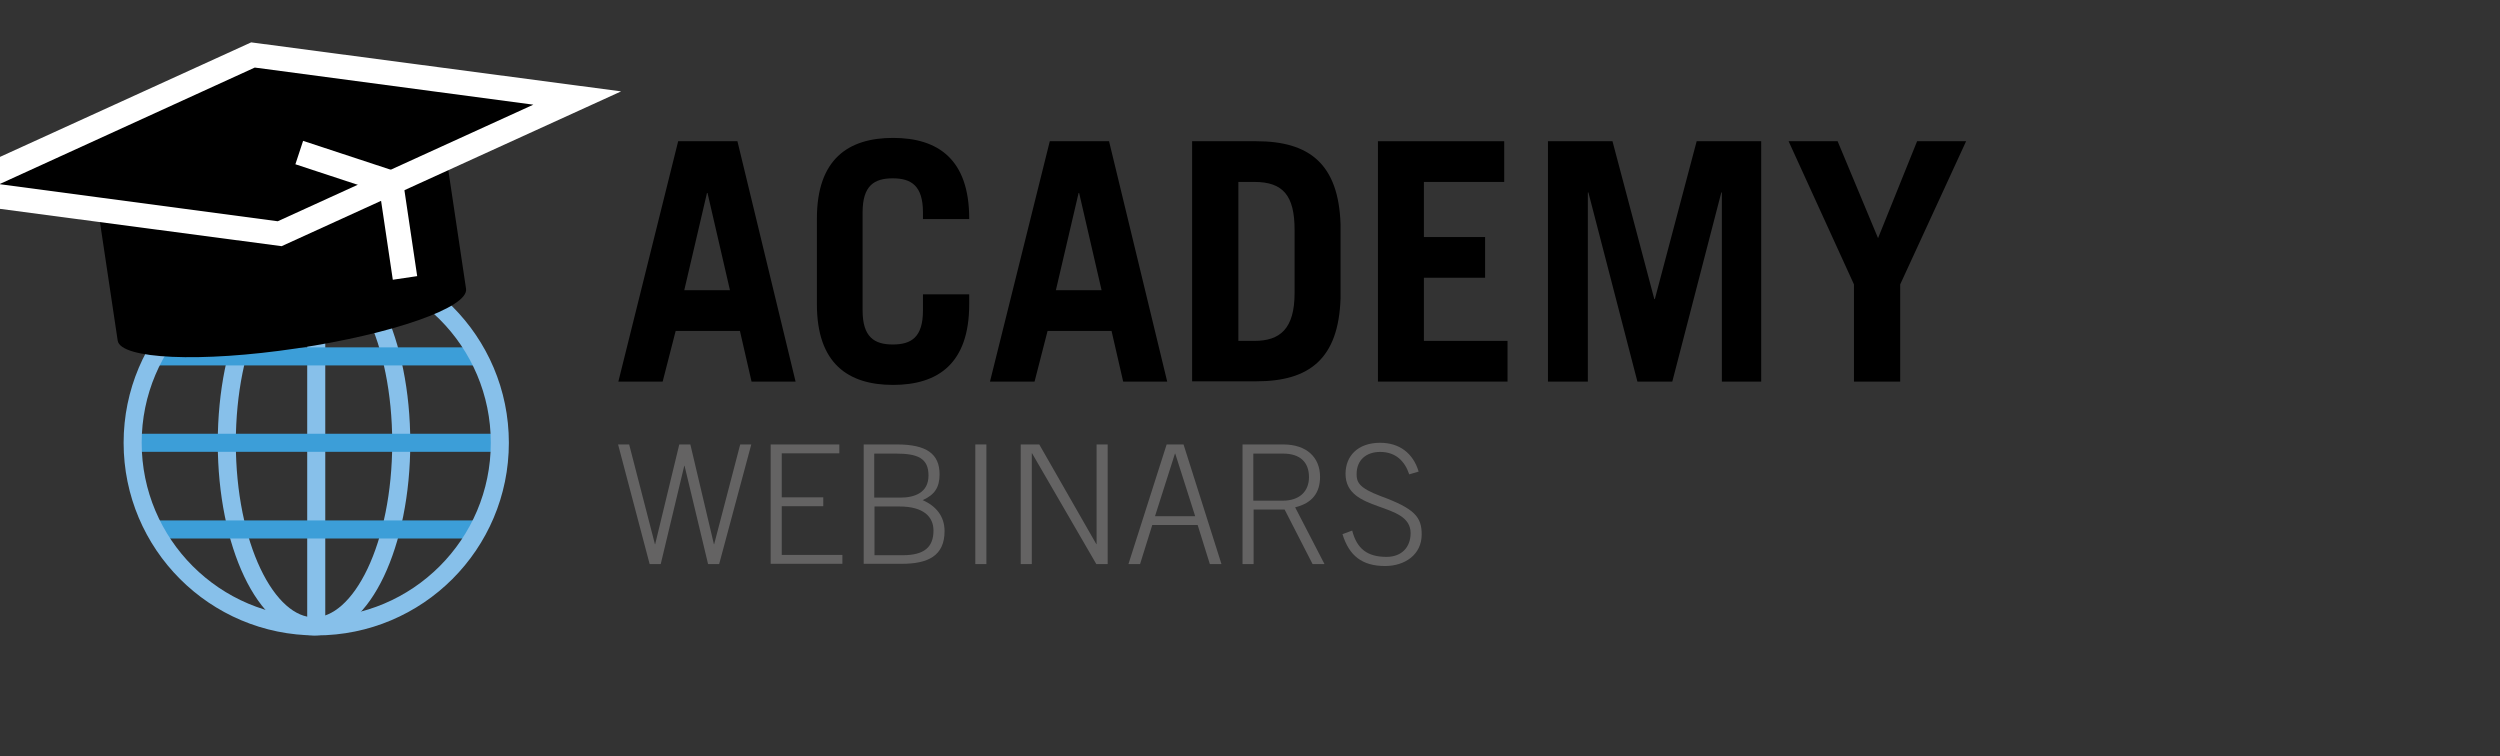 <?xml version="1.0" encoding="utf-8"?>
<!-- Generator: Adobe Illustrator 23.0.2, SVG Export Plug-In . SVG Version: 6.00 Build 0)  -->
<svg version="1.1" xmlns="http://www.w3.org/2000/svg" xmlns:xlink="http://www.w3.org/1999/xlink" x="0px" y="0px"
	 viewBox="0 0 902.8 273" style="enable-background:new 0 0 902.8 273;" xml:space="preserve">
<rect x="0" y="0" width="902.8" height="273" fill="#333333" stroke="none"/>
<style type="text/css">
	.st0{fill:none;stroke:#87C0EA;stroke-width:6.523;stroke-miterlimit:10;}
	.st1{fill:none;stroke:#3C9ED8;stroke-width:6.523;stroke-miterlimit:10;}
	.st2{fill:#646363;}
	.st3{fill:#FFFFFF;}
</style>
<g id="Guidelines">
</g>
<g id="Academy_Web">
	<line class="st0" x1="114.2" y1="93.6" x2="114.2" y2="226.2"/>
	<ellipse class="st0" cx="113.4" cy="159.9" rx="31.5" ry="66.3"/>
	<line class="st1" x1="48" y1="159.9" x2="180.5" y2="159.9"/>
	<line class="st1" x1="54.1" y1="128.7" x2="172.7" y2="128.7"/>
	<line class="st1" x1="55.8" y1="191.2" x2="172.7" y2="191.2"/>
	<circle class="st0" cx="114.2" cy="159.9" r="66.3"/>
	<path d="M223.3,137.8L244.9,51h21.4l21,86.8h-15.9l-4.2-18.3H244l-4.7,18.3H223.3z M247.1,104.8h16.5l-8.1-35.1h-0.2L247.1,104.8z"
		/>
	<path d="M311.5,112.1c0,9.6,4.2,12.3,10.9,12.3s10.9-2.6,10.9-12.3v-5.8h16.7v3.6c0,21.4-11.3,29.1-27.5,29.1
		c-16.2,0-27.5-7.7-27.5-29.1v-31c0-21.4,11.3-29.1,27.5-29.1c16.2,0,27.5,7.7,27.5,29.1v0.2h-16.7v-2.4c0-9.6-4.2-12.3-10.9-12.3
		s-10.9,2.6-10.9,12.3V112.1z"/>
	<path d="M357.5,137.8L379.1,51h21.4l21,86.8h-15.9l-4.2-18.3h-23.1l-4.7,18.3H357.5z M381.3,104.8h16.5l-8.1-35.1h-0.2L381.3,104.8
		z"/>
	<path d="M430.5,51h23.2c19.1,0,29.7,8.2,30.4,30v26.7c-0.7,21.9-11.3,30-30.4,30h-23.2V51z M447.2,123.1h5.8
		c9.2,0,14.5-4.3,14.5-17.3V83c0-12.3-4.1-17.3-14.5-17.3h-5.8V123.1z"/>
	<path d="M497.6,137.8V51h45.6v14.7h-29v19.9h22.1v14.7h-22.1v22.8h30.2v14.7H497.6z"/>
	<path d="M559,137.8V51h23.3l15.1,57h0.2l15.1-57H636v86.8h-14.2V69.5h-0.2l-17.7,68.3h-12.6l-17.7-68.3h-0.2v68.3H559z"/>
	<path d="M678.2,86l14.1-35h17.7l-23.8,51.7v35.1h-16.7v-35.1L645.9,51h17.7L678.2,86z"/>
	<path class="st2" d="M223.2,160.5h4l9.3,36h0.1l8.7-36h4l8.5,36h0.1l9.4-36h4l-11.6,43.2h-4l-8.5-35.5h-0.1l-8.5,35.5h-4
		L223.2,160.5z"/>
	<path class="st2" d="M278.3,203.7v-43.2h24.8v3.2h-20.8v15.9h15v3.2h-15v17.6h21.9v3.2H278.3z"/>
	<path class="st2" d="M311.8,160.5h12.1c10.7,0,15.4,3.4,15.4,10.8c0,4.7-1.8,7.4-6.1,9.3c4.7,2.1,7.9,5.7,7.9,11.2
		c0,9-6.1,11.8-15.4,11.8h-13.8V160.5z M315.7,179.7h9.4c5.1,0,10.2-1.7,10.2-8s-4-7.9-11.8-7.9h-7.8V179.7z M315.7,200.5H326
		c7.6,0,11.1-2.8,11.1-8.9c0-5-3.6-8.7-12.3-8.7h-9V200.5z"/>
	<path class="st2" d="M352.2,160.5h4v43.2h-4V160.5z"/>
	<path class="st2" d="M368.6,160.5h6.7l20.6,36h0.1v-36h4v43.2h-4.1l-23.2-40h-0.1v40h-4V160.5z"/>
	<path class="st2" d="M421.3,160.5h6.1l13.7,43.2h-4.2l-4.4-14.1h-16.4l-4.4,14.1h-4.2L421.3,160.5z M431.6,186.4l-7.2-22.6h-0.1
		l-7.2,22.6H431.6z"/>
	<path class="st2" d="M478.3,203.7H474L463.9,184h-11.2v19.7h-4v-43.2h14.7c8.5,0,13.3,4.7,13.3,11.7c0,5.7-2.8,9.5-9,11
		L478.3,203.7z M452.6,180.8h10.7c5.8,0,9.4-3.2,9.4-8.5s-3.1-8.5-9.4-8.5h-10.7V180.8z"/>
	<path class="st2" d="M488.3,191.6c1.7,6.6,5.5,9.5,12.4,9.5c5.4,0,8.7-3.4,8.7-8.6c0-11.6-23.5-7.1-23.5-21.4
		c0-6.4,4.4-11.2,12.5-11.2c6.9,0,11.9,3.7,13.9,10.4l-3.4,1c-1.6-4.8-4.9-8.1-10.5-8.1c-5,0-8.5,2.9-8.5,8c0,2.9,0.8,5,8.8,8
		c12.2,4.5,14.7,7.5,14.7,13.8c0,7.4-6.2,11.4-13.2,11.4c-8.3,0-13-3.7-15.4-11.5L488.3,191.6z"/>
	<g>
		<path d="M159.8,47.4l8.5,56.9c1,6.7-26.4,16.3-61.1,21.5c-34.7,5.2-63.7,3.9-64.7-2.8L34,66.2L159.8,47.4z"/>
		<g>
			<polygon points="208.4,35.4 101,84.4 -16,68.8 91.4,19.8 			"/>
			<path class="st3" d="M101.7,88.9L-31.9,71.2L90.7,15.3L224.3,33L101.7,88.9z M-0.2,66.5l100.5,13.4l92.3-42.1L92,24.4L-0.2,66.5z
				"/>
		</g>
		
			<rect x="120.2" y="43.1" transform="matrix(0.313 -0.95 0.95 0.313 28.102 160.021)" class="st3" width="8.9" height="34.9"/>
		
			<rect x="139.3" y="65.9" transform="matrix(0.989 -0.147 0.147 0.989 -10.691 22.105)" class="st3" width="8.9" height="34.6"/>
	</g>
</g>
</svg>
